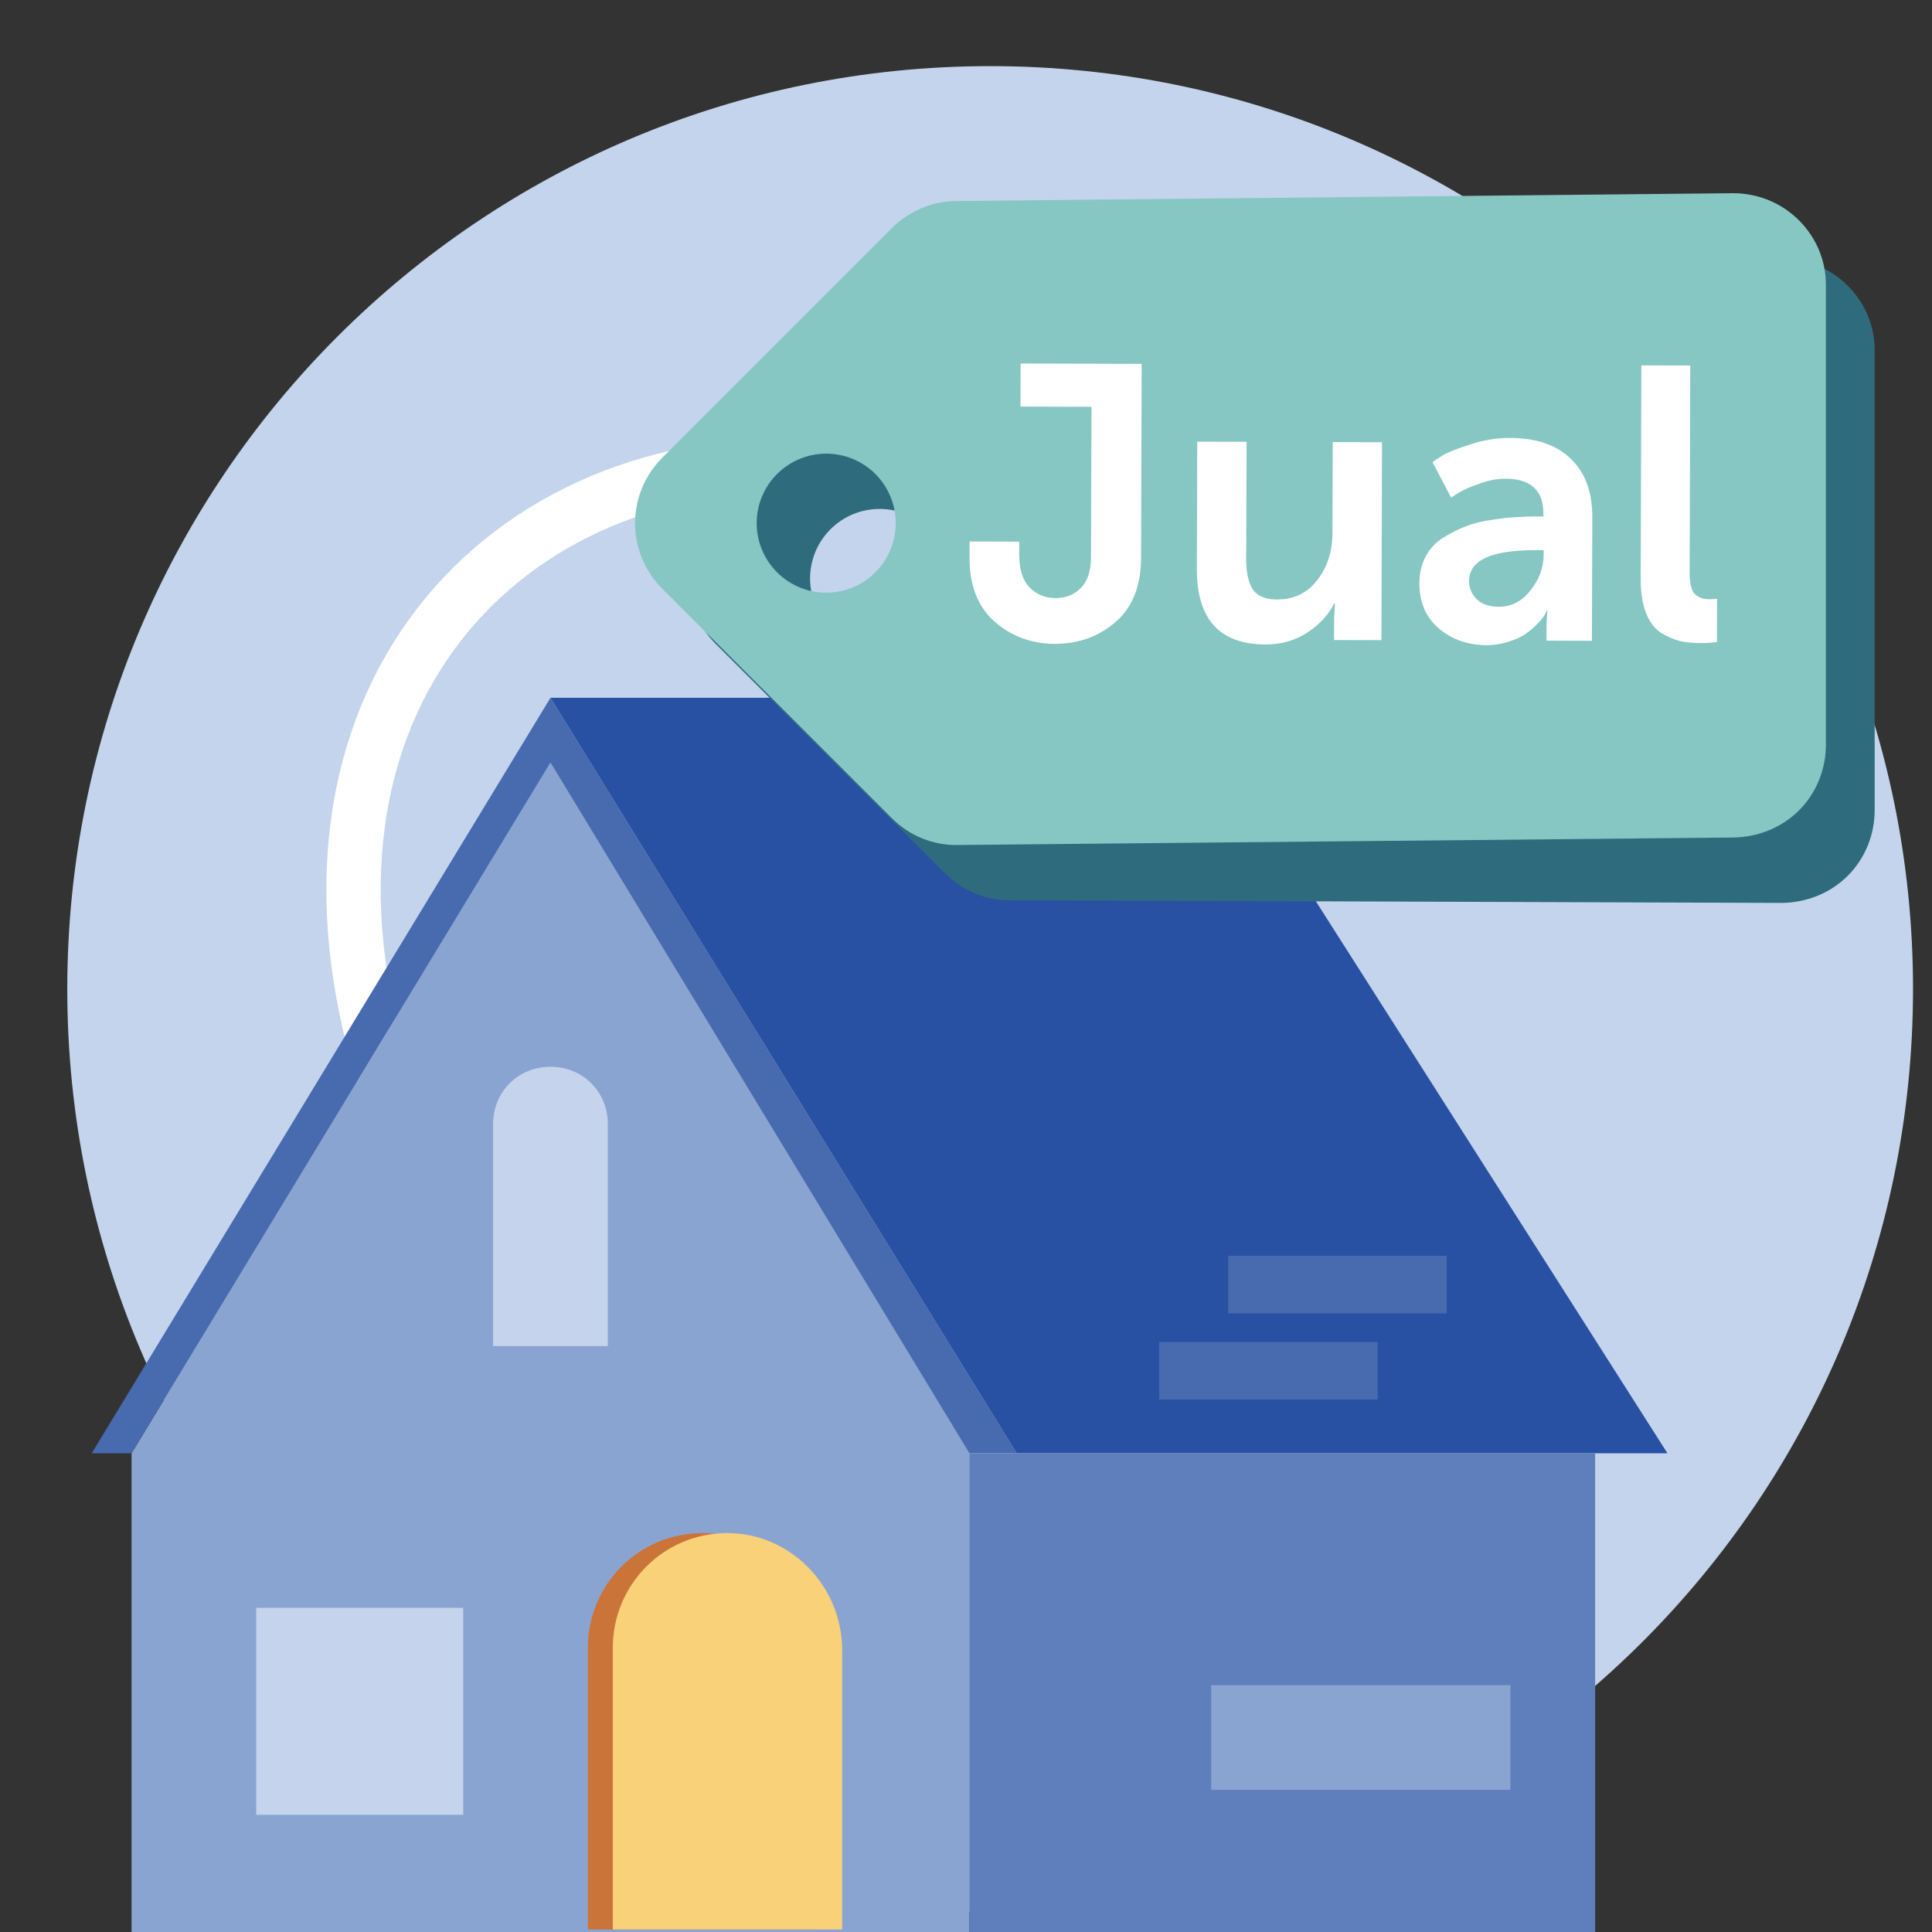 <?xml version="1.0" encoding="UTF-8"?>
<svg xmlns="http://www.w3.org/2000/svg" width="40" height="40" viewBox="0 0 40 40" fill="none">
  <rect x="0" y="0" width="40" height="40" fill="#333333" stroke="none"/>
  <path d="M20.5 39.583C31.053 39.583 39.607 31.029 39.607 20.476C39.607 9.924 31.053 1.369 20.5 1.369C9.947 1.369 1.393 9.924 1.393 20.476C1.393 31.029 9.947 39.583 20.5 39.583Z" fill="#C4D4EC"></path>
  <path d="M16.32 9.625C9.906 9.625 5.282 15.148 8.227 23.125" stroke="white" stroke-width="1.125"></path>
  <path d="M2.724 30.089V40H20.069V30.089L11.397 15.789L2.724 30.089Z" fill="#8AA4D2"></path>
  <path d="M2.724 30.089H1.898L11.397 14.447L21.05 30.089H20.069L11.397 15.789L2.724 30.089Z" fill="#486AAF"></path>
  <path d="M11.397 14.447H24.56L34.523 30.089H21.05L11.397 14.447Z" fill="#2951A3"></path>
  <path d="M33.026 30.089H20.069V40H33.026V30.089Z" fill="#5F7FBC"></path>
  <path d="M14.546 31.741C13.204 31.741 12.171 32.825 12.171 34.115V39.948H16.92V34.167C16.92 32.825 15.836 31.741 14.546 31.741Z" fill="#CA7439"></path>
  <path d="M15.062 31.741C13.72 31.741 12.687 32.825 12.687 34.115V39.948H17.436V34.167C17.436 32.825 16.352 31.741 15.062 31.741Z" fill="#F8D179"></path>
  <path d="M9.59 33.289H5.305V37.574H9.59V33.289Z" fill="#C5D4EC"></path>
  <path d="M12.584 27.869H10.209V23.274C10.209 22.603 10.726 22.087 11.397 22.087C12.068 22.087 12.584 22.603 12.584 23.274V27.869V27.869Z" fill="#C5D4EC"></path>
  <path d="M31.271 34.889H25.076V37.057H31.271V34.889Z" fill="#8AA4D2"></path>
  <path d="M29.952 26H25.429V27.191H29.952V26Z" fill="#486AAF"></path>
  <path d="M28.524 27.786H24V28.976H28.524V27.786Z" fill="#486AAF"></path>
  <path d="M19.229 12.994C18.959 13.264 18.593 13.415 18.212 13.415C17.83 13.415 17.464 13.264 17.194 12.994C16.924 12.724 16.772 12.358 16.772 11.976C16.772 11.594 16.924 11.228 17.194 10.958C17.464 10.688 17.83 10.537 18.212 10.537C18.593 10.537 18.959 10.688 19.229 10.958C19.499 11.228 19.651 11.594 19.651 11.976C19.651 12.358 19.499 12.724 19.229 12.994ZM36.893 5.354L20.919 5.306C20.43 5.306 19.942 5.496 19.569 5.869L14.819 10.619C14.066 11.372 14.066 12.58 14.819 13.333L19.569 18.083C19.942 18.456 20.43 18.646 20.926 18.639L36.893 18.694C37.389 18.687 37.884 18.504 38.257 18.131C38.63 17.757 38.813 17.262 38.813 16.774V7.274C38.82 6.779 38.63 6.29 38.257 5.917C37.877 5.537 37.382 5.354 36.893 5.354Z" fill="#2E6C7D"></path>
  <path d="M18.124 11.849C17.854 12.119 17.488 12.271 17.106 12.271C16.724 12.271 16.358 12.119 16.088 11.849C15.818 11.579 15.666 11.213 15.666 10.832C15.666 10.45 15.818 10.084 16.088 9.814C16.358 9.544 16.724 9.392 17.106 9.392C17.488 9.392 17.854 9.544 18.124 9.814C18.394 10.084 18.545 10.45 18.545 10.832C18.545 11.213 18.394 11.579 18.124 11.849ZM35.883 4L19.813 4.162C19.325 4.162 18.836 4.352 18.463 4.725L13.713 9.475C12.96 10.228 12.96 11.435 13.713 12.189L18.463 16.938C18.836 17.312 19.325 17.502 19.82 17.495L35.883 17.34C36.378 17.333 36.874 17.15 37.247 16.777C37.62 16.404 37.803 15.908 37.803 15.42V5.92C37.81 5.425 37.62 4.936 37.247 4.563C36.867 4.183 36.372 4 35.883 4Z" fill="#86C7C3"></path>
  <path d="M33.969 11.992L33.982 7.565L34.995 7.568L34.982 11.843C34.981 12.057 35.013 12.205 35.077 12.285C35.146 12.366 35.253 12.406 35.398 12.407L35.55 12.399L35.548 13.291C35.446 13.307 35.339 13.315 35.226 13.314C35.06 13.314 34.913 13.3 34.784 13.273C34.656 13.24 34.525 13.183 34.391 13.103C34.258 13.017 34.153 12.88 34.079 12.692C34.005 12.504 33.968 12.271 33.969 11.992Z" fill="white"></path>
  <path d="M29.387 12.075C29.387 11.866 29.431 11.681 29.517 11.521C29.603 11.361 29.721 11.232 29.872 11.136C30.027 11.04 30.186 10.96 30.346 10.897C30.513 10.833 30.695 10.788 30.893 10.762C31.097 10.73 31.266 10.712 31.4 10.707C31.534 10.697 31.673 10.692 31.818 10.692L31.954 10.693L31.954 10.636C31.956 10.154 31.694 9.912 31.169 9.911C30.998 9.91 30.818 9.945 30.63 10.014C30.443 10.077 30.298 10.141 30.196 10.205L30.043 10.301L29.659 9.569C29.708 9.531 29.775 9.486 29.861 9.433C29.952 9.374 30.137 9.3 30.416 9.209C30.695 9.114 30.979 9.066 31.268 9.067C31.809 9.069 32.227 9.212 32.52 9.497C32.819 9.782 32.968 10.184 32.967 10.704L32.959 13.267L32.019 13.264L32.02 12.927L32.037 12.637L32.021 12.637C32.026 12.637 32.015 12.664 31.988 12.718C31.961 12.766 31.916 12.825 31.851 12.894C31.787 12.963 31.709 13.033 31.617 13.102C31.526 13.172 31.405 13.23 31.255 13.278C31.105 13.331 30.944 13.357 30.773 13.357C30.387 13.356 30.058 13.239 29.786 13.008C29.518 12.777 29.386 12.466 29.387 12.075ZM30.415 12.03C30.415 12.175 30.468 12.301 30.575 12.408C30.682 12.51 30.834 12.562 31.032 12.562C31.29 12.563 31.507 12.451 31.684 12.227C31.867 11.997 31.959 11.751 31.96 11.488L31.96 11.392L31.783 11.391C30.873 11.388 30.417 11.601 30.415 12.03Z" fill="white"></path>
  <path d="M24.78 11.78L24.788 9.144L25.809 9.147L25.801 11.574C25.8 11.847 25.845 12.056 25.936 12.201C26.032 12.341 26.198 12.411 26.433 12.412C26.787 12.413 27.066 12.28 27.27 12.012C27.48 11.745 27.586 11.419 27.587 11.033L27.593 9.153L28.613 9.156L28.601 13.254L27.62 13.251L27.622 12.785L27.639 12.496L27.622 12.495C27.509 12.726 27.324 12.926 27.066 13.097C26.814 13.262 26.524 13.344 26.198 13.343C25.25 13.34 24.777 12.819 24.78 11.78Z" fill="white"></path>
  <path d="M20.073 11.54L20.074 11.211L21.102 11.214L21.102 11.479C21.101 11.79 21.172 12.018 21.317 12.163C21.461 12.308 21.64 12.381 21.854 12.382C22.069 12.382 22.243 12.313 22.377 12.174C22.517 12.035 22.587 11.821 22.588 11.532L22.598 8.422L21.127 8.418L21.13 7.526L23.637 7.533L23.625 11.551C23.623 12.135 23.445 12.579 23.09 12.883C22.741 13.182 22.323 13.331 21.835 13.33C21.353 13.328 20.939 13.174 20.591 12.868C20.244 12.562 20.071 12.119 20.073 11.54Z" fill="white"></path>
</svg>
